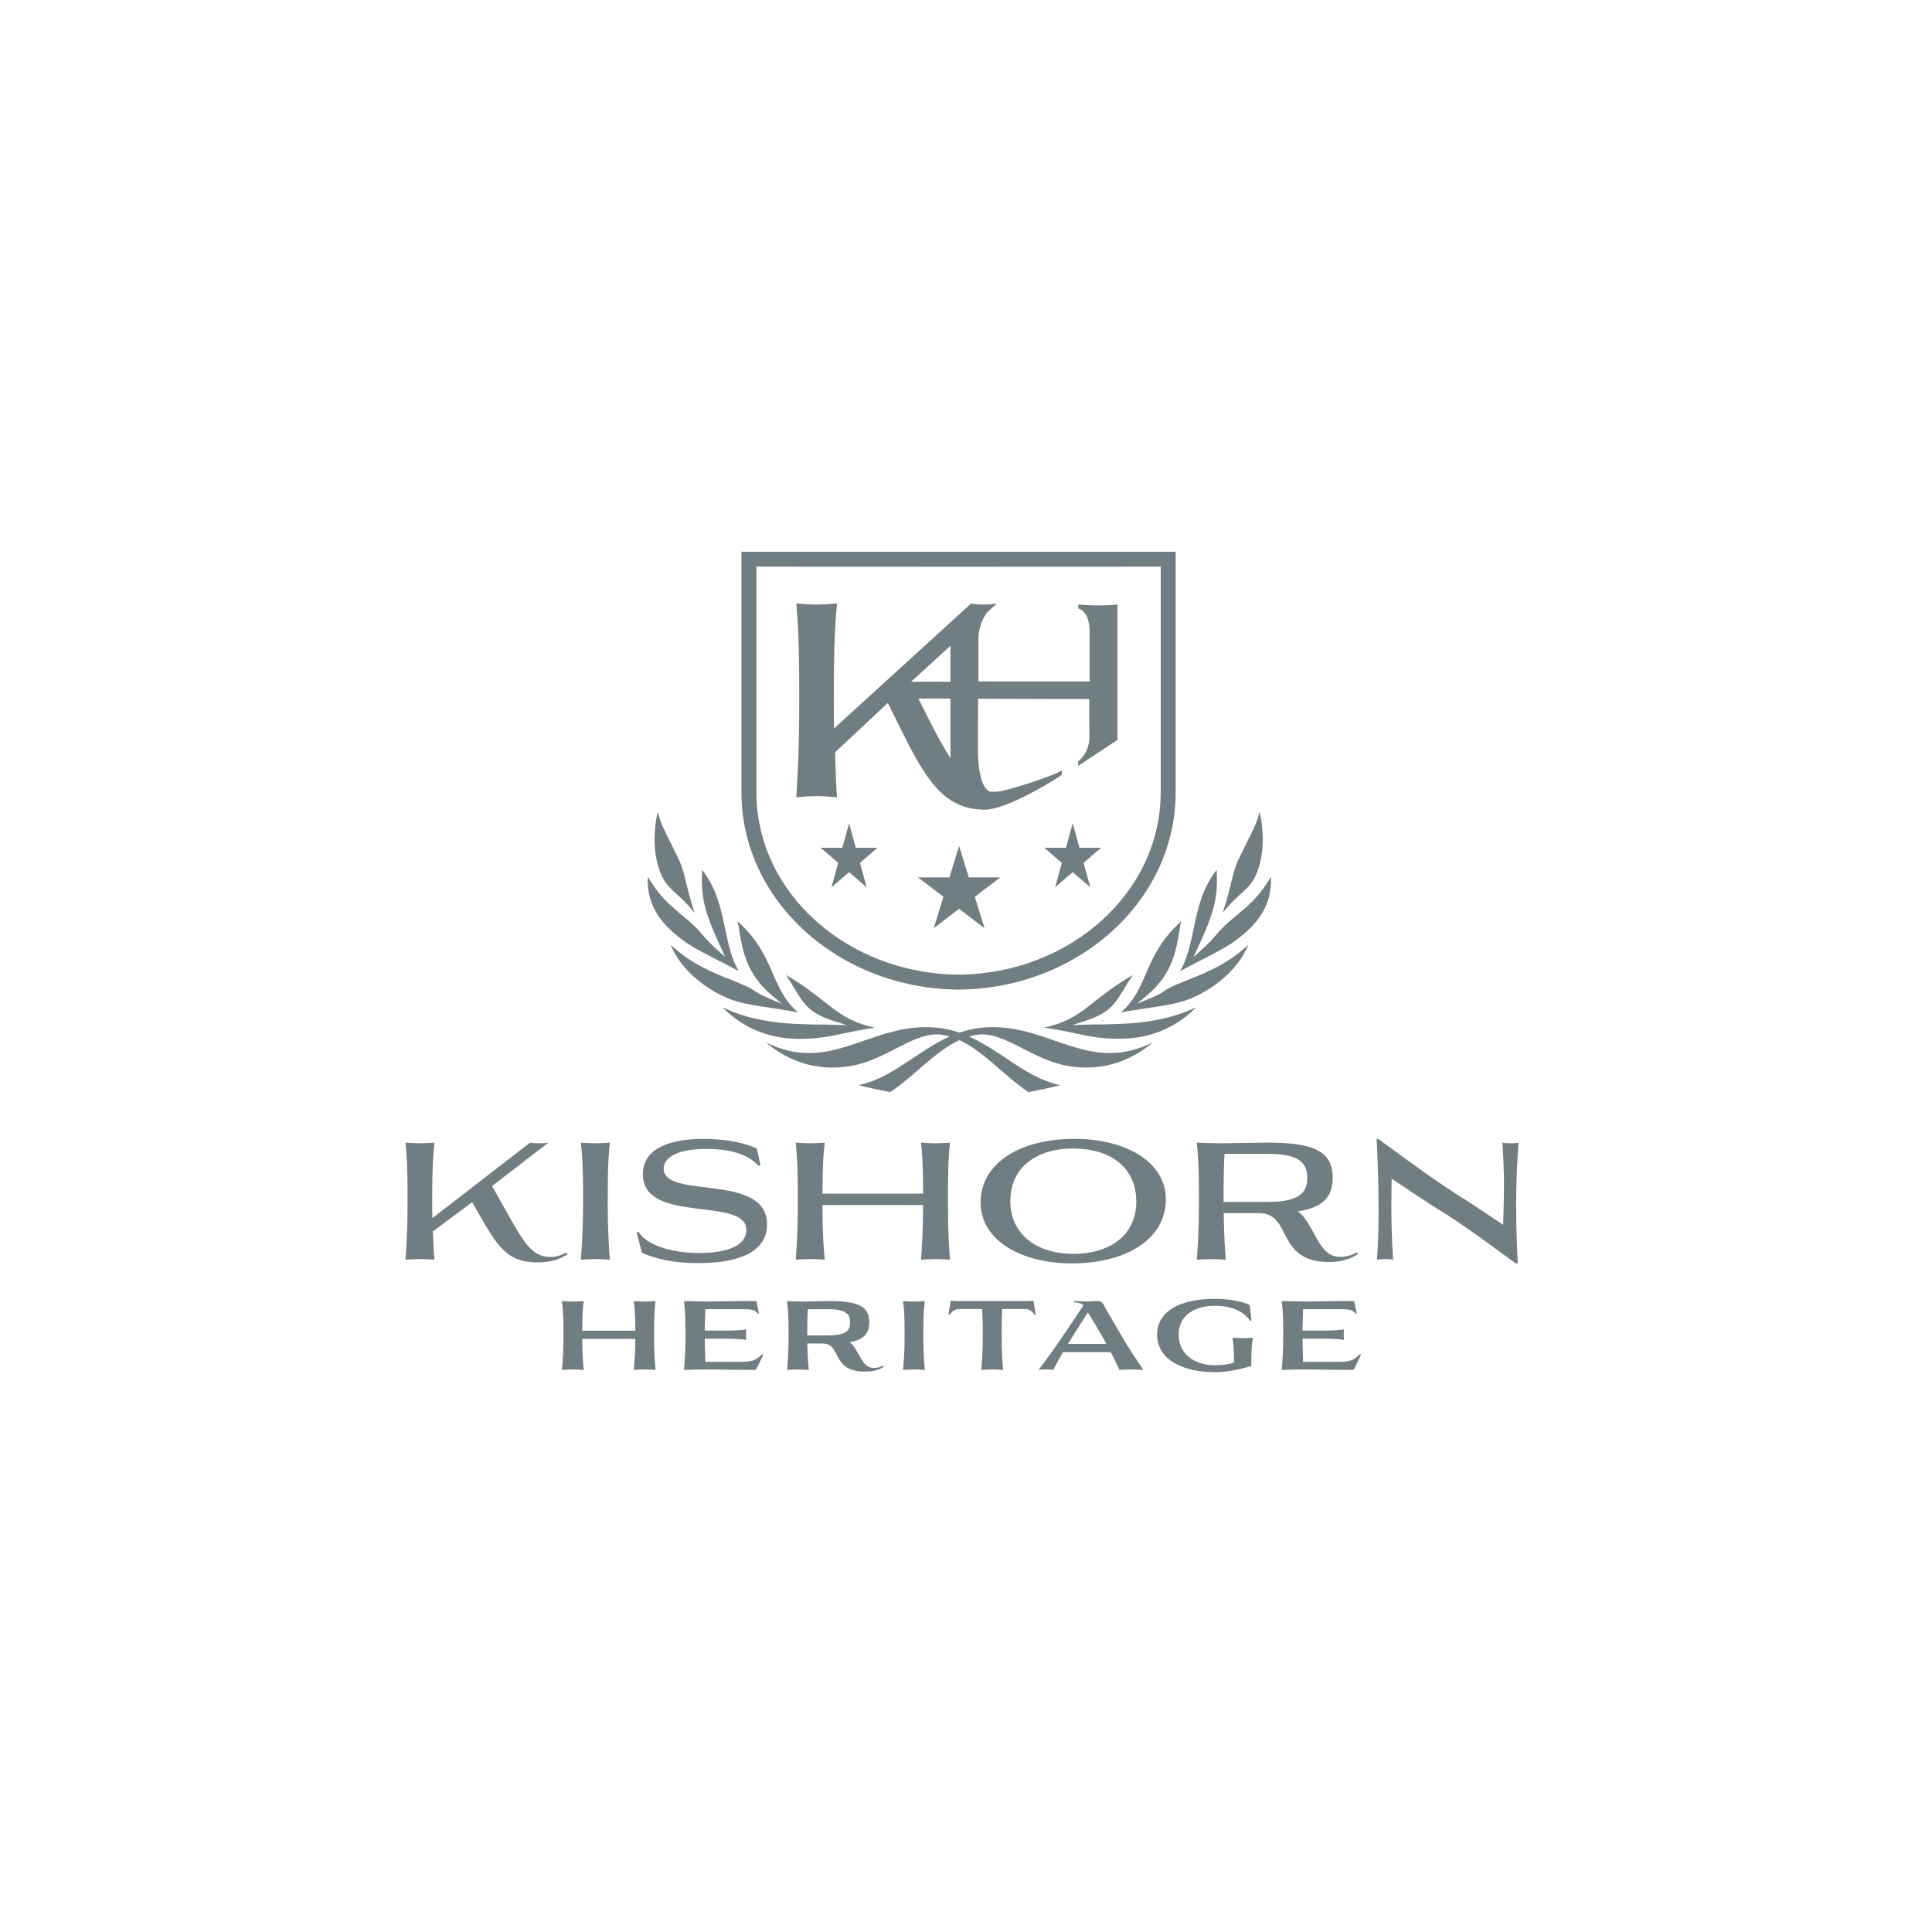 <?xml version="1.0" encoding="UTF-8"?>
<svg xmlns="http://www.w3.org/2000/svg" id="Layer_1" data-name="Layer 1" viewBox="0 0 480 480">
  <defs>
    <style>
      .cls-1 {
        fill: #707d81;
        stroke-width: 0px;
      }
    </style>
  </defs>
  <path class="cls-1" d="M117.29,298.69l-9.75,7.26c.12,3.19.24,5.36.4,7.02-1.17-.08-2.46-.16-3.62-.16s-2.42.08-3.58.16c.2-2.78.52-6.82.52-14.72,0-9.76-.28-11.62-.52-14.36,1.17.08,2.42.16,3.58.16s2.46-.08,3.62-.16c-.24,2.74-.56,4.6-.56,14.36,0,1.69,0,3.15.04,4.4l24.28-18.76c.6.12,1.37.16,2.18.16s1.61-.04,2.38-.16l-14.01,10.77c7.37,12.91,9.02,17.63,14.58,17.63,1.05,0,2.46-.28,3.91-1.13l.24.49c-1.77,1.05-3.7,1.98-7.53,1.98-8.58,0-10.51-5.41-16.15-14.93Z"></path>
  <path class="cls-1" d="M147.93,312.81c-1.21,0-2.46.08-3.62.16.2-2.78.56-6.82.56-14.72,0-9.76-.28-11.62-.56-14.36,1.17.08,2.42.16,3.62.16s2.42-.08,3.58-.16c-.24,2.74-.52,4.6-.52,14.36,0,7.91.32,11.94.52,14.72-1.17-.08-2.42-.16-3.58-.16Z"></path>
  <path class="cls-1" d="M188.92,289.49l-.48.16c-2.5-2.86-7.01-4.2-12.97-4.2-7.85,0-10.59,2.5-10.59,4.88,0,7.79,25.69.85,25.69,13.88,0,8.59-10.99,9.6-17,9.6-6.56,0-10.43-1.05-14.09-2.54l-1.29-5.04.48-.16c2.09,3.43,8.62,5.24,14.9,5.24s11.84-1.41,11.84-5.77c0-8.39-25.69-1.25-25.69-13.8,0-8.15,10.67-8.79,14.9-8.79,5.96,0,10.51,1.05,13.41,2.38l.89,4.16Z"></path>
  <path class="cls-1" d="M232.41,312.81c-1.17,0-2.42.08-3.58.16.16-2.62.48-6.45.52-13.59h-25.01c0,7.14.32,10.97.56,13.59-1.17-.08-2.46-.16-3.62-.16s-2.42.08-3.58.16c.2-2.78.52-6.82.52-14.72,0-9.76-.28-11.62-.52-14.36,1.17.08,2.42.16,3.58.16s2.46-.08,3.62-.16c-.28,2.58-.52,4.44-.56,12.67h25.01c-.04-8.23-.28-10.09-.52-12.67,1.17.08,2.42.16,3.58.16s2.46-.08,3.62-.16c-.28,2.74-.52,4.6-.52,14.36,0,7.91.28,11.94.52,14.72-1.17-.08-2.46-.16-3.62-.16Z"></path>
  <path class="cls-1" d="M267.03,282.95c12.36,0,22.63,5.53,22.63,15.05s-9.38,15.89-23.44,15.89c-12.24,0-22.59-5.57-22.59-15.13s9.38-15.81,23.4-15.81ZM251.01,298.37c0,8.23,6.48,13.15,15.71,13.15,8.62,0,15.59-4.36,15.59-12.99s-6.56-13.19-15.75-13.19c-8.58,0-15.55,4.36-15.55,13.03Z"></path>
  <path class="cls-1" d="M300.93,312.81c-1.17,0-2.42.08-3.58.16.2-2.78.52-6.82.52-14.72,0-9.76-.28-11.62-.52-14.36,1.89.08,4.11.16,5.96.16,1.69,0,9.14-.16,11.8-.16,11.28,0,15.99,2.1,15.99,8.75,0,4.96-2.66,7.42-8.66,8.31,1.17.89,1.93,1.98,2.66,3.15,2.34,3.79,3.7,8.15,7.73,8.15,1.53,0,2.86-.28,4.27-1.13l.24.48c-1.65,1.09-3.91,1.94-7.17,1.94-13.33,0-8.98-12.14-17.36-12.14h-8.78c.08,5.85.32,9.12.52,11.58-1.17-.08-2.46-.16-3.62-.16ZM304.23,286.67c-.12,2.06-.24,4.64-.24,11.94h11.12c7.73,0,9.67-2.34,9.67-5.97s-1.93-5.97-9.67-5.97h-10.87Z"></path>
  <path class="cls-1" d="M342.61,283.08c2.3,1.65,11.44,8.59,19.61,13.84,4.63,2.87,8.38,5.53,11.24,7.38.08-3.51.2-6.54.2-9.8s-.12-6.45-.4-10.61c.52.12,1.25.16,2.01.16.72,0,1.49-.04,2.01-.16-.4,5-.6,10.25-.6,15.73,0,4.56.16,9.32.4,14.28h-.48c-2.3-1.65-10.31-7.67-16.87-11.94-5.76-3.51-10.55-6.9-13.97-9.12-.04,2.26-.08,4.56-.08,6.94,0,4.27.12,8.67.44,13.19-.56-.08-1.29-.16-2.01-.16s-1.45.08-2.01.16c.28-3.35.4-7.7.4-12.3,0-6.05-.2-12.51-.48-17.71h.56l.04.12Z"></path>
  <path class="cls-1" d="M160.18,340.24c-.88,0-1.85.07-2.73.12.14-1.57.36-3.68.4-7.71h-13.2c.02,4.04.21,6.15.38,7.71-.88-.05-1.82-.12-2.7-.12s-1.85.07-2.73.12c.17-1.69.4-4.01.4-8.66,0-5.75-.21-6.79-.4-8.45.88.05,1.85.12,2.73.12s1.82-.07,2.7-.12c-.19,1.54-.36,2.59-.38,7.36h13.2c-.02-4.77-.21-5.82-.4-7.36.88.05,1.85.12,2.73.12s1.82-.07,2.7-.12c-.19,1.66-.38,2.71-.38,8.45,0,4.65.21,6.98.38,8.66-.88-.05-1.82-.12-2.7-.12Z"></path>
  <path class="cls-1" d="M188,323.59l.57,2.71-.28.1c-.55-.93-1.8-1.14-3.22-1.14h-9.83c-.02,1.76-.14,3.56-.14,5.32h5.81c1.11,0,3.6-.09,4.5-.31-.07.52-.07.9-.07,1.33s0,.76.07,1.31c-.9-.24-3.39-.31-4.5-.31h-5.81c0,1.92.12,3.82.14,5.74h8.89c2.39,0,3.65-.24,5.21-1.9l.31.14-1.61,3.32c-.21.43-.28.45-.81.45-6.66,0-8.86-.12-10.97-.12-1.97,0-4.36.07-6.33.12.14-1.69.38-4.01.38-8.66,0-5.75-.21-6.79-.38-8.45,1.99.05,4.43.12,6.42.12s4.19-.12,11.23-.12c.26,0,.36.1.43.36Z"></path>
  <path class="cls-1" d="M198.24,340.24c-.88,0-1.82.07-2.7.12.17-1.69.38-4.01.38-8.66,0-5.75-.19-6.79-.38-8.45,1.33.05,2.87.12,4.19.12,1.16,0,4.86-.12,6.16-.12,7.39,0,10.07,1.28,10.07,5.27,0,2.85-1.37,4.32-4.83,4.94.57.48.97,1.02,1.35,1.59,1.47,2.26,2.2,4.79,4.55,4.82.83,0,1.56-.14,2.32-.59l.19.33c-1.02.64-2.39,1.16-4.65,1.16-8.53,0-5.71-6.98-10.5-6.98h-3.82c.05,3.28.24,5.13.38,6.58-.9-.05-1.85-.12-2.73-.12ZM200.7,325.26c-.07,1.16-.14,2.68-.14,6.51h5.33c4.38,0,5.33-1.33,5.33-3.25s-.95-3.25-5.33-3.25h-5.19Z"></path>
  <path class="cls-1" d="M227.08,340.24c-.88,0-1.85.07-2.73.12.17-1.69.4-4.01.4-8.66,0-5.75-.19-6.79-.4-8.45.88.05,1.85.12,2.73.12s1.82-.07,2.7-.12c-.19,1.66-.38,2.71-.38,8.45,0,4.65.21,6.98.38,8.66-.88-.05-1.82-.12-2.7-.12Z"></path>
  <path class="cls-1" d="M246.49,340.24c-.88,0-1.82.07-2.7.12.14-1.69.38-4.01.38-8.66,0-3.51-.1-5.27-.19-6.48h-5.57c-1.02,0-1.73.38-2.46,1.42l-.31-.09.57-3.37h.36c.54.05,1.09.07,1.8.07h16.21c.73,0,1.47,0,1.85-.07h.33l.57,3.37-.28.09c-.73-1.04-1.47-1.42-2.46-1.42h-5.59c-.09,1.21-.14,2.97-.14,6.48,0,4.65.21,6.98.36,8.66-.88-.05-1.82-.12-2.7-.12Z"></path>
  <path class="cls-1" d="M274.38,324.54c3.37,5.84,5.62,9.9,9.69,15.81-1.33-.07-2.16-.12-2.96-.12s-1.64.05-2.96.12c-.69-1.47-1.42-2.94-2.18-4.42h-11.87c-.9,1.57-1.75,3.09-2.42,4.42-.38-.07-1.11-.12-1.85-.12s-1.45.05-1.82.12c3.41-4.37,8.03-11.25,11.16-16.05-.45-.5-1.04-.62-2.35-.76v-.31c.88,0,2.16.12,3.01.12.9,0,1.92-.12,2.46-.12,1.14,0,1.61.14,2.09,1.31ZM270.28,326.06c-1.47,2.28-3.27,5.08-4.95,7.83h9.55c-1.4-2.54-2.91-5.13-4.6-7.83Z"></path>
  <path class="cls-1" d="M292.84,331.59c0,4.61,3.58,7.6,9.12,7.6,1.73,0,3.39-.21,4.65-.69-.05-3.89-.21-4.82-.4-6.15.83.02,1.71.12,2.54.12s1.68-.1,2.51-.12c-.19,1.42-.38,2.33-.38,7.1-.88.17-1.87.45-2.92.69-1.8.4-3.82.78-6.02.78-7.77,0-14.46-2.92-14.46-9.33,0-5.72,5.52-8.9,14.36-8.9,2.82,0,5.57.38,8.01,1.23.33.1.57.26.66.57l.4,3.63-.31.07c-1.35-2.11-4.24-3.77-8.74-3.77-5.02,0-9.03,2.33-9.03,7.17Z"></path>
  <path class="cls-1" d="M336.51,323.59l.57,2.71-.28.1c-.55-.93-1.8-1.14-3.22-1.14h-9.83c-.02,1.76-.14,3.56-.14,5.32h5.81c1.11,0,3.6-.09,4.5-.31-.07.52-.07.9-.07,1.33s0,.76.07,1.31c-.9-.24-3.39-.31-4.5-.31h-5.81c0,1.92.12,3.82.14,5.74h8.89c2.39,0,3.65-.24,5.21-1.9l.31.14-1.61,3.32c-.21.43-.28.45-.81.45-6.66,0-8.86-.12-10.97-.12-1.97,0-4.36.07-6.33.12.14-1.69.38-4.01.38-8.66,0-5.75-.21-6.79-.38-8.45,1.99.05,4.43.12,6.42.12s4.19-.12,11.23-.12c.26,0,.36.1.43.36Z"></path>
  <path class="cls-1" d="M184.21,137.08v59.81c0,26.85,24.13,48.72,53.89,48.97h0s.03,0,.05,0c.02,0,.03,0,.05,0h0c29.76-.25,53.89-22.12,53.89-48.97v-59.81h-107.86ZM288.37,196.89c0,24.82-22.49,45.04-50.22,45.26-27.74-.22-50.22-20.44-50.22-45.26v-56.1l50.18.02h0s.05,0,.05,0h.05s50.18-.02,50.18-.02v56.1Z"></path>
  <path class="cls-1" d="M267.89,150.19v.97c3.17.92,2.82,6.3,2.82,6.3v11.85h-27.62v-10.44c0-3.02,1.11-5.28,2.15-6.73l2.42-2.21c-1.07.2-2.2.27-3.33.27s-2.2-.07-3.05-.27l-34.06,31.05c-.06-2.07-.06-4.47-.06-7.28,0-16.16.45-19.23.79-23.77-1.64.13-3.45.27-5.08.27s-3.39-.13-5.03-.27c.34,4.54.73,7.61.73,23.77,0,13.09-.45,19.77-.73,24.37,1.64-.13,3.39-.27,5.03-.27s3.45.13,5.08.27c-.23-2.74-.31-5.89-.48-11.16l13.1-12.26c7.91,15.76,12.04,26.51,24.07,26.51,5.36,0,16.7-6.93,19.18-8.67v-1.1c-2.03,1.4-13.09,4.88-15.36,5.21-1.09.16-2.1.16-3.08-.01.34.02.56.03.64.04-.29-.03-3.06-.58-3.06-10.86,0-3.75.03-12.17.03-12.17l27.63.08s.04,8.3.04,9.57c-.04,3.6-2.37,5.6-2.78,5.92v1.11l9.75-6.46v-33.64s-3.72.54-9.75.01ZM236.13,188.37c-2.29-3.59-4.84-8.45-7.96-14.82h7.96v14.82ZM236.13,169.37h-9.77l9.77-8.91v8.91Z"></path>
  <polygon class="cls-1" points="273.58 210.62 268.18 210.62 266.51 204.55 264.84 210.62 259.44 210.62 263.81 214.37 262.14 220.44 266.51 216.69 270.88 220.44 269.21 214.37 273.58 210.62"></polygon>
  <polygon class="cls-1" points="248.49 217.99 240.7 217.99 238.29 210.2 235.88 217.99 228.09 217.99 234.4 222.81 231.99 230.6 238.29 225.79 244.6 230.6 242.19 222.81 248.49 217.99"></polygon>
  <polygon class="cls-1" points="218.02 210.62 212.62 210.62 210.95 204.55 209.28 210.62 203.88 210.62 208.25 214.37 206.58 220.44 210.95 216.69 215.32 220.44 213.65 214.37 218.02 210.62"></polygon>
  <path class="cls-1" d="M172.58,226.84c-2.27-6.97-2.4-10.03-3.81-13.04-2.58-5.5-4.52-8.54-5.38-12.07-1.72,7.78-.23,13.7,1.41,16.62,1.73,3.08,4.23,3.9,7.78,8.49Z"></path>
  <path class="cls-1" d="M311.55,218.34c1.64-2.92,3.13-8.84,1.41-16.62-.86,3.53-2.8,6.57-5.38,12.07-1.41,3.01-1.54,6.07-3.81,13.04,3.55-4.59,6.06-5.41,7.78-8.49Z"></path>
  <path class="cls-1" d="M169.63,233.57c2.23,1.67,5.1,3.14,8.41,4.83,1.77.91,3.59,1.83,5.48,2.88-1.8-3.09-2.55-6.68-3.34-10.44-1.04-4.99-2.12-10.14-5.75-14.72-.23,6.47.16,9.56,4.76,19.5l1,2.15-1.77-1.58c-2.11-1.89-3.08-3.02-3.94-4.01-.81-.94-1.58-1.83-3.19-3.23-.78-.68-1.49-1.27-2.14-1.82-3.31-2.79-5.25-4.43-8.21-9.3-.37,7.81,4.14,12.33,8.68,15.74Z"></path>
  <path class="cls-1" d="M192.07,242c-1.74-4-3.69-8.5-8.82-13.13.18.81.32,1.67.47,2.57.79,4.73,1.77,10.61,8.1,15.9l2.46,2.05-2.96-1.23c-2.53-1.05-3.19-1.51-3.83-1.96-.71-.49-1.44-1.01-5.14-2.48l-.5-.2c-5.14-2.04-10.02-3.98-15.25-8.81,2.68,6.7,9.7,11.78,15.55,13.8,2.6.9,5.85,1.38,9.29,1.89,2.24.33,4.53.67,6.86,1.15-3.28-2.77-4.72-6.09-6.23-9.57Z"></path>
  <path class="cls-1" d="M217.34,255.31c-5.98-1.26-8.84-3.52-12.6-6.48-2.46-1.94-5.22-4.11-9.47-6.58.86,1.26,1.55,2.39,2.17,3.44,2.25,3.75,3.61,6.01,9.67,7.96l3.29,1.05-3.45-.1c-2.49-.07-3.05-.07-3.54-.06-.66.01-1.18.01-5.55-.15-4.28-.17-11.92-.94-18.34-4.13,4.89,5.08,11.53,7.84,18.96,7.84,4.71,0,7.21-.53,10.67-1.26,2.1-.44,4.6-.98,8.19-1.51Z"></path>
  <path class="cls-1" d="M192.05,239.55c-.04-.09-.08-.18-.12-.27l-.14-.08.26.34Z"></path>
  <path class="cls-1" d="M202.89,253.56c-.12,0-.25,0-.42,0l.66.16-.24-.16Z"></path>
  <path class="cls-1" d="M315.77,217.83c-2.96,4.87-4.9,6.51-8.21,9.3-.65.55-1.36,1.14-2.14,1.82-1.61,1.4-2.38,2.29-3.19,3.23-.86,1-1.83,2.12-3.94,4.01l-1.77,1.59,1-2.15c4.61-9.93,5-13.02,4.76-19.5-3.63,4.57-4.71,9.73-5.75,14.72-.79,3.76-1.54,7.35-3.34,10.44,1.89-1.05,3.71-1.97,5.48-2.88,3.32-1.7,6.18-3.16,8.41-4.83,4.54-3.4,9.05-7.92,8.68-15.74Z"></path>
  <path class="cls-1" d="M285.4,248.17l-2.96,1.23,2.46-2.05c6.33-5.28,7.31-11.17,8.1-15.9.15-.9.29-1.76.47-2.57-5.13,4.62-7.08,9.12-8.82,13.13-1.51,3.48-2.95,6.8-6.23,9.57,2.33-.48,4.63-.81,6.87-1.15,3.44-.51,6.69-.99,9.29-1.89,5.84-2.02,12.87-7.1,15.55-13.8-5.23,4.83-10.11,6.77-15.25,8.81l-.5.2c-3.69,1.47-4.43,1.98-5.14,2.47-.64.45-1.3.91-3.83,1.96Z"></path>
  <path class="cls-1" d="M266.31,254.69l3.29-1.05c6.06-1.95,7.42-4.21,9.67-7.96.63-1.04,1.31-2.18,2.17-3.44-4.25,2.47-7,4.64-9.47,6.58-3.76,2.96-6.62,5.22-12.6,6.48,3.58.53,6.09,1.07,8.19,1.51,3.46.73,5.96,1.26,10.67,1.26,7.43,0,14.07-2.76,18.96-7.84-6.43,3.19-14.06,3.97-18.34,4.13-4.37.17-4.89.17-5.55.15-.49,0-1.05-.01-3.54.06l-3.45.1Z"></path>
  <path class="cls-1" d="M273.59,253.71l.66-.16c-.17,0-.3,0-.42,0l-.24.16Z"></path>
  <path class="cls-1" d="M284.93,239.2l-.14.08c-.04.09-.08.18-.12.27l.26-.34Z"></path>
  <path class="cls-1" d="M244.4,255.28c-2.16.18-4.15.64-6.04,1.28-1.88-.65-3.88-1.11-6.04-1.28-16.07-1.31-25.84,11.81-42.07,3.67,6.09,5.19,13.62,7.38,21.79,5.76,8.68-1.71,15.41-8.64,22.01-7.62.64.1,1.26.25,1.88.43-8.1,3.61-14.24,10.35-22.62,12.07,1.76.54,6.5,1.49,7.91,1.72,6.04-4.04,11.05-10.11,17.13-12.89,6.09,2.79,11.09,8.85,17.13,12.89,1.41-.23,6.15-1.18,7.91-1.72-8.37-1.72-14.52-8.46-22.61-12.07.61-.18,1.24-.33,1.88-.43,6.6-1.02,13.33,5.91,22.01,7.62,8.17,1.61,15.7-.58,21.79-5.76-16.23,8.14-26-4.98-42.07-3.67Z"></path>
</svg>
